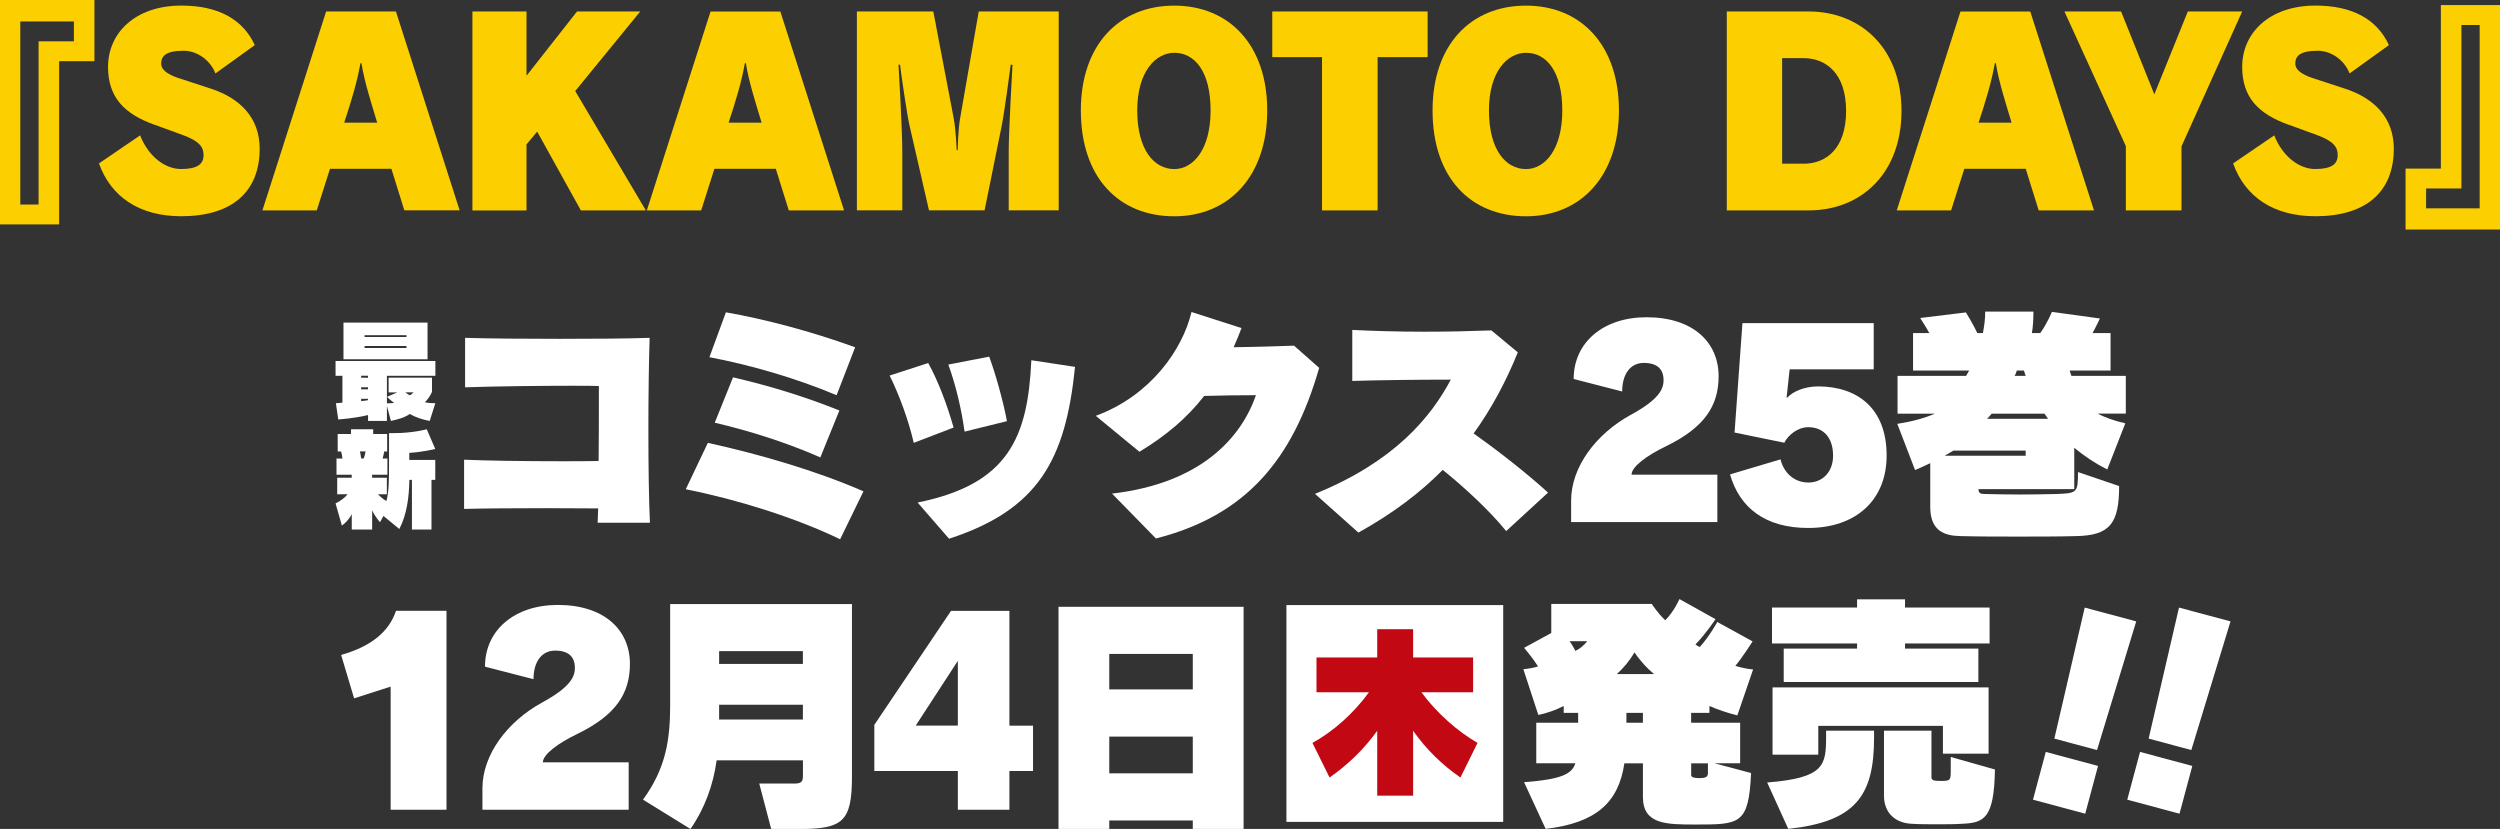 <?xml version="1.0" encoding="UTF-8"?>
<svg id="_レイヤー_1" data-name="レイヤー 1" xmlns="http://www.w3.org/2000/svg" viewBox="0 0 501.41 166.25">
  <rect x="0" y="0" width="501.41" height="166.25" fill="#333333" stroke="none"/>
  <defs>
    <style>
      .cls-1 {
        fill: #fccf00;
      }

      .cls-2 {
        fill: #fff;
      }

      .cls-3 {
        fill: #c20813;
      }
    </style>
  </defs>
  <g>
    <path class="cls-1" d="M0,45.01V0h18.94v12.28h-7.08v32.73H0ZM7.74,8.29h7.08v-3.99H4.07v36.72h3.67V8.29Z"/>
    <path class="cls-1" d="M30.94,25.01c-5.91-2.15-9.27-5.37-9.27-11.61,0-6.7,5.35-12.28,14.72-12.28,7.33,0,12.32,2.71,14.71,7.93l-7.89,5.68c-1.07-2.76-3.77-4.55-6.36-4.55-3.62,0-4.53,1.07-4.53,2.61,0,1.13,1.17,2.1,3.46,2.86l6.57,2.15c5.75,1.89,9.73,5.78,9.73,12.02,0,8.7-5.6,13.55-15.73,13.55-8.4,0-14.1-3.89-16.5-10.59l8.25-5.63c1.78,4.5,5.24,6.75,8.2,6.75,3.36,0,4.53-1.02,4.53-2.81,0-1.64-.92-2.81-4.12-3.99l-5.75-2.1Z"/>
    <path class="cls-1" d="M81.1,42.2l-2.6-8.34h-12.32l-2.65,8.34h-10.9L65.41,2.3h14l12.78,39.89h-11.1ZM75.65,24.6c-1.27-4.25-2.49-7.93-3.16-11.92h-.2c-.71,3.99-1.83,7.57-3.26,11.92h6.62Z"/>
    <path class="cls-1" d="M116.5,42.2l-8.76-15.8-2.14,2.56v13.25h-10.85V2.3h10.85v12.89l10.13-12.89h12.68l-13.04,15.96,14.16,23.94h-13.04Z"/>
    <path class="cls-1" d="M158.2,42.2l-2.6-8.34h-12.32l-2.65,8.34h-10.9l12.78-39.89h14l12.78,39.89h-11.1ZM152.75,24.6c-1.27-4.25-2.49-7.93-3.16-11.92h-.2c-.71,3.99-1.83,7.57-3.26,11.92h6.62Z"/>
    <path class="cls-1" d="M202.31,42.2v-11.87c0-3.99.76-17.34.76-17.34h-.36s-1.17,9-1.78,12.12l-3.46,17.08h-11.15l-3.92-17.08c-.41-1.69-1.73-10.59-1.88-12.12h-.31s.76,12.89.76,17.49v11.71h-9.11V2.3h15.33l4.07,21.33c.46,2.3.61,6.5.61,6.5h.2s.1-4.3.51-6.5l3.72-21.33h16.04v39.89h-10.03Z"/>
    <path class="cls-1" d="M216.78,22.15c0-13.2,7.69-21.02,18.74-21.02s18.64,7.93,18.64,21.02-7.59,21.23-18.64,21.23-18.74-7.67-18.74-21.23ZM242.8,22.15c0-7.88-3.21-11.56-7.28-11.56-3.67,0-7.43,3.68-7.43,11.56s3.36,11.76,7.43,11.76c3.77,0,7.28-3.89,7.28-11.76Z"/>
    <path class="cls-1" d="M265.15,42.2V11.46h-9.98V2.3h31.16v9.16h-10.03v30.74h-11.15Z"/>
    <path class="cls-1" d="M287.32,22.15c0-13.2,7.69-21.02,18.74-21.02s18.64,7.93,18.64,21.02-7.59,21.23-18.64,21.23-18.74-7.67-18.74-21.23ZM313.34,22.15c0-7.88-3.21-11.56-7.28-11.56-3.67,0-7.43,3.68-7.43,11.56s3.36,11.76,7.43,11.76c3.77,0,7.28-3.89,7.28-11.76Z"/>
    <path class="cls-1" d="M346.33,42.2V2.3h16.4c10.59,0,18.64,7.52,18.64,19.95s-7.99,19.95-18.64,19.95h-16.4ZM361.71,32.84c4.63,0,8.55-3.12,8.55-10.59s-3.97-10.59-8.55-10.59h-4.28v21.17h4.28Z"/>
    <path class="cls-1" d="M408.89,42.2l-2.6-8.34h-12.32l-2.65,8.34h-10.9l12.78-39.89h14l12.78,39.89h-11.1ZM403.45,24.6c-1.27-4.25-2.49-7.93-3.16-11.92h-.2c-.71,3.99-1.83,7.57-3.26,11.92h6.62Z"/>
    <path class="cls-1" d="M426.37,42.2v-12.89l-12.32-27.01h11.36l6.67,16.62,6.72-16.62h10.9l-12.17,27.06v12.84h-11.15Z"/>
    <path class="cls-1" d="M458.97,25.01c-5.91-2.15-9.27-5.37-9.27-11.61,0-6.7,5.35-12.28,14.72-12.28,7.33,0,12.32,2.71,14.71,7.93l-7.89,5.68c-1.07-2.76-3.77-4.55-6.36-4.55-3.62,0-4.53,1.07-4.53,2.61,0,1.13,1.17,2.1,3.46,2.86l6.57,2.15c5.75,1.89,9.73,5.78,9.73,12.02,0,8.7-5.6,13.55-15.73,13.55-8.4,0-14.1-3.89-16.5-10.59l8.25-5.63c1.78,4.5,5.24,6.75,8.2,6.75,3.36,0,4.53-1.02,4.53-2.81,0-1.64-.92-2.81-4.12-3.99l-5.75-2.1Z"/>
    <path class="cls-1" d="M482.47,46.03v-12.22h7.08V1.02h11.86v45.01h-18.94ZM497.34,5.01h-3.67v32.79h-7.08v3.99h10.74V5.01Z"/>
  </g>
  <g>
    <g>
      <path class="cls-2" d="M86.16,84.42c-1.4-.25-2.85-.74-3.98-1.39-1,.71-2.36,1.09-3.78,1.39l-.8-3.02v3.02h-3.78v-1.18c-2.65.67-5.98.89-5.98.89l-.47-3.26s.67-.04,1.31-.11v-5.39h-1.38v-2.97h20.02v2.97h-9.72v5.52c.4,0,.93,0,1.45-.09-.73-.49-1.42-1.21-1.42-1.21l2.05-.89h-1.74v-2.95h8.7v2.84c-.33.76-.76,1.43-1.42,2.08.69.16,1.22.2,2.09.2l-1.13,3.55ZM68.89,72.05v-7.35h16.86v7.35h-16.86ZM73.81,75.36h-1.38v.4h1.38v-.4ZM73.81,77.67h-1.38v.42h1.38v-.42ZM73.81,79.99h-1.38v.45c.47-.02.91-.09,1.38-.18v-.27ZM81.53,67.23h-8.41v.36h8.41v-.36ZM81.53,69.39h-8.41v.4h8.41v-.4ZM81.31,78.69c.25.2.56.45.87.58.29-.09.58-.38.76-.58h-1.62Z"/>
      <path class="cls-2" d="M82.62,106.21v-9.97h-.51c-.07,3.55-.51,6.95-2.02,9.86l-3.18-2.62-.69,1.25s-.91-.94-1.58-2.39v3.87h-4.09v-3.08c-.49.92-1.16,1.7-1.98,2.28l-1.27-4.45c1-.47,1.89-1.16,2.42-1.83h-2.09v-3.31h2.91v-.6h-3.05v-3.26h1.2c-.07-.58-.16-1.01-.27-1.41h-.69v-3.51h2.67v-.94h4.45v.94h2.8v3.51h-.58c-.09.42-.2.98-.33,1.41h.96v3.26h-3.07v.6h2.96v3.31h-1.78c.47.51,1.13,1.05,1.69,1.36.49-1.77.53-4.16.53-7.11v-6.51h1c3.8,0,6.56-.78,6.56-.78l1.71,3.96s-2.6.63-5.21.78v1.41h5.21v4h-.76v9.97h-3.94ZM72.96,91.95c.16-.42.27-.96.36-1.41h-1.13c.09.36.18.89.25,1.41h.53Z"/>
    </g>
    <g>
      <path class="cls-2" d="M119.87,104.83c0-.51.05-1.07.1-2.86-3.21,0-6.87-.05-10.49-.05-6.31,0-12.58.05-16.4.15v-9.87c4.33.2,12.12.31,19.55.31,2.55,0,5.09,0,7.43-.05.05-4.19.05-8.49.05-11.66v-3.38c-1.02-.05-3.05-.05-5.65-.05-6.01,0-14.92.1-21.18.31v-9.92c4.89.15,12.02.2,18.99.2s13.8-.05,18.02-.2c-.15,4.65-.25,11.51-.25,18.31,0,7.26.1,14.47.31,18.77h-10.49Z"/>
      <path class="cls-2" d="M168.5,108.16c-8.76-4.25-20.57-7.98-30.96-10.03l4.43-9.31c10.44,2.3,21.69,5.58,31.21,9.72l-4.68,9.62ZM167.79,79.26c-8.3-3.48-17.41-6.09-25.51-7.62l3.31-9c7.59,1.33,16.7,3.68,25.92,7.01l-3.72,9.62ZM164.53,91.74c-6.47-2.86-14.1-5.32-21.18-6.96l3.67-9.1c7.49,1.74,14.61,3.94,21.33,6.65l-3.82,9.41Z"/>
      <path class="cls-2" d="M183.27,88.82c-1.12-4.76-2.9-9.56-4.84-13.5l7.74-2.51c1.99,3.63,3.67,8.03,5.09,12.94l-8,3.07ZM184.04,100.79c18.18-3.68,22.1-12.99,22.81-28.54l8.76,1.33c-1.88,18.67-7.38,28.64-25.26,34.47l-6.31-7.26ZM193.46,86.57c-.61-4.4-1.73-9.26-3.26-13.45l8.2-1.59c1.32,3.63,2.75,8.7,3.56,12.94l-8.5,2.1Z"/>
      <path class="cls-2" d="M223.03,99c17.72-2.05,25.87-11.1,28.87-19.74-3.87,0-6.52.05-10.39.15-3.36,4.35-7.64,7.98-12.98,11.2l-8.76-7.21c11-4.04,17.41-13.3,19.2-20.82l10.03,3.22c-.46,1.28-1.02,2.56-1.58,3.84,4.43-.05,8.96-.2,12.12-.31l5.04,4.45c-5.29,18.41-14.66,29.61-32.74,34.22l-8.81-9Z"/>
      <path class="cls-2" d="M302.09,106.52c-3.31-4.09-8.3-8.7-12.73-12.28-4.43,4.5-9.93,8.7-16.91,12.58l-8.71-7.77c16.04-6.5,23.27-15.45,27.24-22.91-6.82,0-14.21.1-19.76.26v-10.23c3.87.2,9.06.36,14.51.36,4.48,0,9.11-.1,13.39-.26l5.3,4.4c-2.39,5.88-5.25,11.25-8.86,16.26,4.89,3.48,10.79,8.08,14.92,11.87l-8.4,7.72Z"/>
    </g>
    <g>
      <path class="cls-2" d="M315.11,104.71v-4.3c0-6.75,4.99-13.4,12.02-17.24,5.35-2.92,6.52-4.96,6.52-6.9,0-2.25-1.27-3.48-3.97-3.48s-4.33,2.25-4.33,5.73l-9.73-2.51c0-7.31,5.91-12.38,14.61-12.38,9.32,0,14.46,5.01,14.46,11.82,0,5.93-2.8,10.28-10.59,14.07-3.82,1.84-6.87,4.09-6.87,5.68h17.21v9.51h-29.33Z"/>
      <path class="cls-2" d="M358.94,74.07l-.61,5.63.15.05c1.12-1.28,3.56-2.25,6.16-2.25,7.84,0,13.75,4.35,13.75,13.86,0,8.95-6.16,14.53-15.73,14.53-8.61,0-13.75-4.04-15.68-10.74l10.13-3.02c.66,2.76,2.8,4.65,5.6,4.65s4.94-2.1,4.94-5.37c0-3.73-1.99-5.73-4.99-5.73-2.04,0-4.02,1.54-4.79,3.12l-9.98-2.05,1.58-21.94h26.33v9.26h-16.85Z"/>
      <path class="cls-2" d="M396.81,98.11c0,.77.36.97,1.27.97,2.5.05,4.89.1,7.23.1s4.68-.05,7.08-.1c4.17-.15,4.38-.21,4.38-4.4l8.25,2.81c0,7.52-1.88,9.87-8.5,10.03-3.92.1-7.84.1-11.71.1s-7.74,0-11.61-.1c-3.26-.05-6.06-1.07-6.06-5.83v-8.8c-1.07.51-2.14,1.02-3.05,1.38l-3.56-9.26c3.21-.51,5.55-1.18,7.54-2.05h-7.49v-7.57h13.75c.25-.41.46-.77.61-1.07h-11.25v-7.52h3.26c-.51-.97-1.83-3.02-1.83-3.02l9.17-1.12s1.48,2.4,2.29,4.14h1.12c.25-1.38.46-2.66.46-4.3h9.67c0,1.74-.1,3.12-.31,4.3h1.68c1.38-1.89,2.34-4.25,2.34-4.25l9.62,1.33s-.87,1.89-1.48,2.92h3.62v7.52h-8.2c.1.36.2.67.36,1.07h10.9v7.57h-5.65c1.38.72,3.26,1.43,5.55,1.94l-3.62,9.26c-2.34-1.18-4.53-2.61-6.62-4.35v8.29h-19.2ZM406.28,90.38h-14.51c-.51.31-1.12.67-1.73,1.02h16.24v-1.02ZM399.46,82.97c-.25.31-.66.77-.92,1.02h12.22c-.2-.26-.51-.72-.71-1.02h-10.59ZM404.5,74.32c-.1.36-.2.67-.46,1.07h2.24c-.1-.31-.25-.72-.36-1.07h-1.43Z"/>
    </g>
  </g>
  <g>
    <g>
      <path class="cls-2" d="M78.35,162.41v-24.7l-7.33,2.35-2.6-8.7c6.11-1.74,9.62-4.71,11-8.85h10.13v39.89h-11.2Z"/>
      <path class="cls-2" d="M96.76,162.41v-4.3c0-6.75,4.99-13.4,12.02-17.24,5.35-2.92,6.52-4.96,6.52-6.9,0-2.25-1.27-3.48-3.97-3.48s-4.33,2.25-4.33,5.73l-9.73-2.51c0-7.31,5.91-12.38,14.61-12.38,9.32,0,14.46,5.01,14.46,11.82,0,5.93-2.8,10.28-10.59,14.07-3.82,1.84-6.87,4.09-6.87,5.68h17.21v9.51h-29.33Z"/>
      <path class="cls-2" d="M154.67,166.25l-2.39-9.1h7.13c1.38,0,1.63-.46,1.63-1.58v-3.07h-17.31c-.66,4.91-2.44,9.77-5.25,13.76l-9.52-5.88c4.63-6.34,5.45-12.07,5.45-19.08v-20.15h36.46v34.63c0,9.1-1.88,10.49-10.74,10.49h-5.45ZM161.03,130.6h-16.8v2.56h16.8v-2.56ZM161.03,141.34h-16.8v2.97h16.8v-2.97Z"/>
      <path class="cls-2" d="M192.11,162.41v-7.77h-16.75v-9.26l15.38-22.86h11.71v23.02h4.74v9.1h-4.74v7.77h-10.34ZM192.11,132.54l-8.45,12.99h8.45v-12.99Z"/>
      <path class="cls-2" d="M239.23,166.25v-1.69h-16.75v1.69h-10.18v-44.55h37.12v44.55h-10.18ZM239.23,131.16h-16.75v7.11h16.75v-7.11ZM239.23,147.73h-16.75v7.37h16.75v-7.37Z"/>
    </g>
    <g>
      <path class="cls-2" d="M343.92,153.1l7.28,1.94c-.46,10.33-2.24,10.33-11.15,10.33-5.8,0-10.54,0-10.54-5.52v-6.75h-3.72c-1.17,7.93-5.75,11.97-15.79,13.14l-4.33-9.36c7.49-.56,9.62-1.64,10.29-3.79h-7.84v-8.13h8.4v-1.99h-2.9v-1.38c-1.32.72-3.41,1.48-5.09,1.79l-3-9.16c.97-.1,1.99-.25,2.95-.56-1.02-1.64-2.8-3.73-2.8-3.73l5.45-2.97v-5.83h20.16s1.17,1.84,2.7,3.27c1.73-1.69,2.85-4.25,2.85-4.25l7.23,4.04s-2.09,3.12-4.02,5.06c0,0,.36.31.87.51,1.88-2.05,3.51-5.01,3.51-5.01l7.08,3.89s-1.94,3.07-3.46,4.91c1.17.36,2.34.61,3.56.72l-3.16,9.21c-2.04-.51-4.02-1.18-5.6-1.89v1.38h-3.67v1.99h9.83v8.13h-5.09ZM314.8,128.6c.66.92,1.17,1.94,1.17,1.94.82-.36,1.68-1.07,2.39-1.94h-3.56ZM331.75,135.2c-1.32-1.07-2.8-2.66-3.92-4.35-1.02,1.69-2.19,3.12-3.56,4.35h7.49ZM329.51,142.97h-3.31v1.99h3.31v-1.99ZM342.55,153.1h-3.36v2.35c0,.2.05.61,1.68.61.97,0,1.68-.15,1.68-.92v-2.05Z"/>
      <path class="cls-2" d="M354.44,156.94c11.46-.92,11.81-3.43,11.81-9.21v-1.18h9.62v1.43c0,11.61-3.72,16.83-17.21,18.26l-4.23-9.31ZM357.75,136.78v-6.7h14.71v-1.02h-17.06v-7.21h17.06v-1.64h9.62v1.64h16.96v7.21h-16.96v1.02h14.71v6.7h-39.05ZM389.68,151.16v-5.58h-25v5.78h-9.17v-13.5h43.33v13.3h-9.17ZM391.25,151.82l8.86,2.51c-.15,9.87-2.19,10.69-6.57,10.89-1.48.1-3.26.1-5.04.1s-3.56,0-5.09-.1c-3.26-.15-5.55-2.15-5.55-5.63v-13.04h9.52v9.36c0,.61.56.72,1.83.72,1.99,0,2.04-.15,2.04-2.1v-2.71Z"/>
      <path class="cls-2" d="M407.74,160.39l2.57-9.58,10.48,2.81-2.57,9.58-10.47-2.81ZM412.03,148.14l6.09-26.28,10.33,2.77-7.86,25.8-8.56-2.29Z"/>
      <path class="cls-2" d="M426.65,160.39l2.57-9.58,10.48,2.81-2.57,9.58-10.47-2.81ZM430.94,148.14l6.09-26.28,10.33,2.77-7.86,25.8-8.56-2.29Z"/>
    </g>
    <rect class="cls-2" x="258.01" y="121.36" width="43.48" height="43.48"/>
    <path class="cls-3" d="M292.91,155.94c-3.62-2.49-6.87-5.64-9.49-9.38v13.02h-7.2v-13.02c-2.66,3.71-5.79,6.75-9.56,9.38l-3.43-6.94c4.06-2.23,8.23-5.86,11.33-10.16h-10.52v-6.97h12.18v-5.68h7.2v5.68h12.03v6.97h-10.37c3.17,4.3,7.35,7.9,11.26,10.16l-3.43,6.94Z"/>
  </g>
</svg>